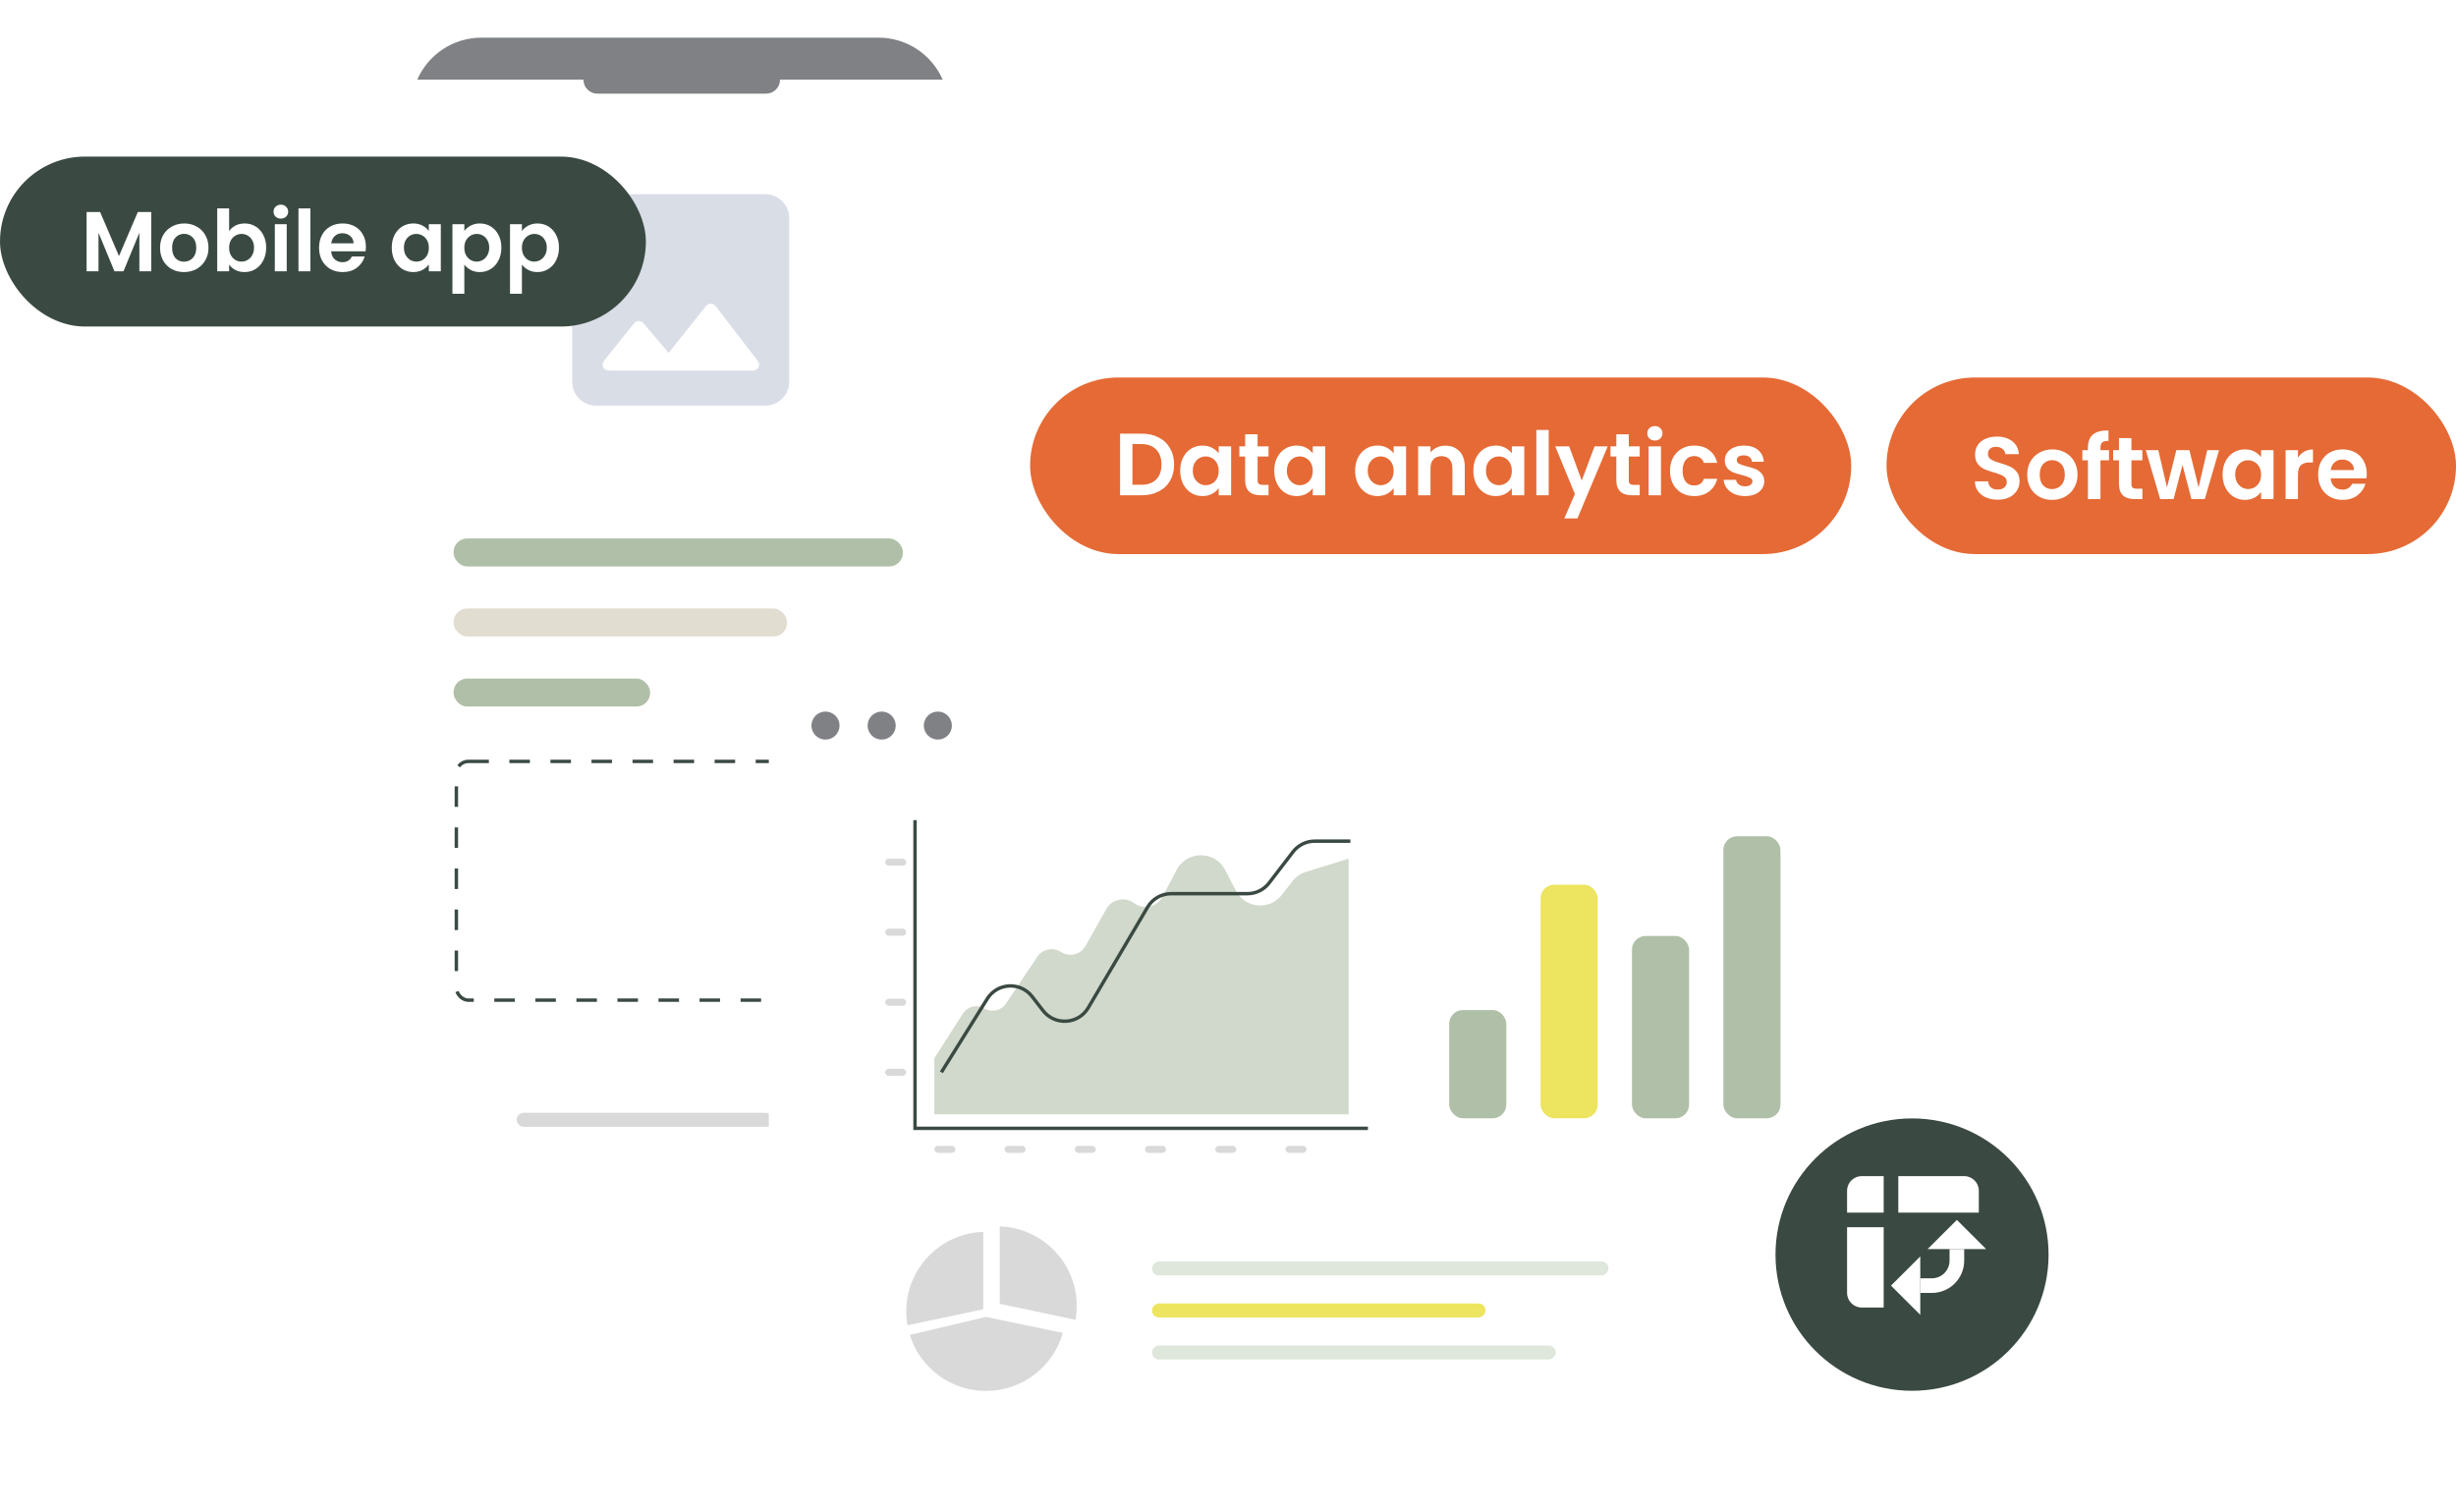 <svg width="718" height="442" viewBox="0 0 718 442" fill="none" xmlns="http://www.w3.org/2000/svg">
<g filter="url(#filter0_d_453_13321)">
<rect x="121.292" y="11" width="156.016" height="326.591" rx="12" fill="white"/>
</g>
<path d="M230.698 111.713V63.632C230.698 59.855 227.527 56.764 223.652 56.764H174.327C170.451 56.764 167.28 59.855 167.28 63.632V111.713C167.28 115.491 170.451 118.582 174.327 118.582H223.652C227.527 118.582 230.698 115.491 230.698 111.713ZM188.067 94.473L195.466 103.162L206.388 89.459C207.093 88.566 208.502 88.566 209.206 89.493L221.573 105.566C222.454 106.699 221.608 108.313 220.164 108.313H177.92C176.441 108.313 175.63 106.665 176.546 105.531L185.319 94.541C185.989 93.648 187.327 93.614 188.067 94.473Z" fill="#D9DDE6"/>
<path d="M170.56 23.286H121.974C125.141 16.054 132.376 11 140.794 11H256.779C265.197 11 272.432 16.054 275.599 23.286H228.039C228.039 25.547 226.201 27.381 223.933 27.381H174.665C172.398 27.381 170.56 25.547 170.56 23.286Z" fill="#7F8184"/>
<rect x="151.058" y="325.306" width="74.928" height="4.096" rx="2" fill="#D9D9D9"/>
<rect x="132.582" y="157.403" width="131.382" height="8.19" rx="4" fill="#B0C0A8"/>
<rect x="132.582" y="177.879" width="97.51" height="8.19" rx="4" fill="#E2DDD1"/>
<rect x="132.582" y="198.355" width="57.479" height="8.19" rx="4" fill="#B0C0A8"/>
<rect x="133.417" y="222.579" width="126.948" height="69.793" rx="3.5" stroke="#3A4A42" stroke-dasharray="6 6"/>
<g filter="url(#filter1_d_453_13321)">
<rect x="224.765" y="194.416" width="327.178" height="228.584" rx="12" fill="white"/>
</g>
<ellipse cx="241.33" cy="212.107" rx="4.106" ry="4.095" fill="#7F8184"/>
<ellipse cx="257.752" cy="212.107" rx="4.106" ry="4.095" fill="#7F8184"/>
<ellipse cx="274.175" cy="212.107" rx="4.106" ry="4.095" fill="#7F8184"/>
<rect x="242.355" y="223.369" width="167.306" height="125.927" rx="12" fill="white"/>
<path d="M273.149 309.368L281.488 296.297C282.846 294.169 285.651 293.507 287.817 294.803C289.95 296.08 292.71 295.46 294.091 293.393L303.221 279.733C304.76 277.43 307.862 276.788 310.189 278.29C312.645 279.875 315.929 279.062 317.362 276.514L323.421 265.741C325.065 262.818 328.905 262.007 331.59 264.016C334.32 266.059 338.229 265.182 339.825 262.168L344.009 254.27C347.03 248.567 355.213 248.604 358.182 254.335L361.313 260.38C363.999 265.566 371.156 266.219 374.737 261.606L377.838 257.61C378.844 256.314 380.224 255.358 381.792 254.873L394.267 251.012V325.749H273.149V309.368Z" fill="#D0D9CB"/>
<path d="M275.201 313.463L288.623 291.973C291.572 287.25 298.323 286.91 301.733 291.311L304.929 295.437C308.391 299.906 315.272 299.471 318.144 294.601L335.491 265.186C336.93 262.746 339.551 261.249 342.382 261.249H364.664C367.149 261.249 369.493 260.095 371.007 258.125L378.007 249.017C379.522 247.047 381.865 245.892 384.35 245.892H394.779" stroke="#3A4A42"/>
<path d="M267.503 239.75V329.844H399.911" stroke="#3A4A42"/>
<rect x="258.778" y="251.011" width="6.159" height="2.048" rx="1.024" fill="#D9D9D9"/>
<rect x="273.149" y="334.963" width="6.159" height="2.048" rx="1.024" fill="#D9D9D9"/>
<rect x="293.677" y="334.963" width="6.159" height="2.048" rx="1.024" fill="#D9D9D9"/>
<rect x="314.206" y="334.963" width="6.159" height="2.048" rx="1.024" fill="#D9D9D9"/>
<rect x="334.733" y="334.963" width="6.159" height="2.048" rx="1.024" fill="#D9D9D9"/>
<rect x="355.262" y="334.963" width="6.159" height="2.048" rx="1.024" fill="#D9D9D9"/>
<rect x="375.791" y="334.963" width="6.159" height="2.048" rx="1.024" fill="#D9D9D9"/>
<rect x="258.778" y="271.487" width="6.159" height="2.048" rx="1.024" fill="#D9D9D9"/>
<rect x="258.778" y="291.963" width="6.159" height="2.048" rx="1.024" fill="#D9D9D9"/>
<rect x="258.778" y="312.439" width="6.159" height="2.048" rx="1.024" fill="#D9D9D9"/>
<rect x="423.666" y="295.259" width="16.698" height="31.645" rx="4" fill="#B0C0A8"/>
<rect x="450.383" y="258.617" width="16.698" height="68.288" rx="4" fill="#EDE45F"/>
<rect x="477.1" y="273.607" width="16.698" height="53.298" rx="4" fill="#B0C0A8"/>
<rect x="503.817" y="244.46" width="16.698" height="82.445" rx="4" fill="#B0C0A8"/>
<rect x="470.22" y="368.748" width="4.096" height="133.434" rx="2.048" transform="rotate(90 470.22 368.748)" fill="#DFE6DC"/>
<rect x="434.295" y="381.034" width="4.096" height="97.51" rx="2.048" transform="rotate(90 434.295 381.034)" fill="#EDE45F"/>
<rect x="454.824" y="393.319" width="4.096" height="118.038" rx="2.048" transform="rotate(90 454.824 393.319)" fill="#DFE6DC"/>
<path fill-rule="evenodd" clip-rule="evenodd" d="M292.271 358.51C304.776 358.933 314.782 369.177 314.782 381.752C314.782 383.137 314.661 384.493 314.428 385.811L292.271 381.142V358.51ZM287.448 360.114C274.943 360.536 264.937 370.78 264.937 383.356C264.937 384.74 265.058 386.097 265.29 387.415L287.448 382.746V360.114ZM288.252 406.611C277.776 406.611 268.914 399.719 265.974 390.233L288.252 384.96L310.704 389.647C307.954 399.434 298.943 406.611 288.252 406.611Z" fill="#D9D9D9"/>
<rect x="301.146" y="110.358" width="240.046" height="51.613" rx="25.806" fill="#E56A35"/>
<path d="M333.746 126.771C335.639 126.771 337.299 127.141 338.727 127.881C340.173 128.621 341.283 129.679 342.057 131.055C342.849 132.414 343.244 133.997 343.244 135.804C343.244 137.61 342.849 139.193 342.057 140.552C341.283 141.894 340.173 142.935 338.727 143.675C337.299 144.414 335.639 144.784 333.746 144.784H327.448V126.771H333.746ZM333.617 141.713C335.51 141.713 336.972 141.197 338.005 140.165C339.037 139.133 339.553 137.679 339.553 135.804C339.553 133.928 339.037 132.466 338.005 131.417C336.972 130.35 335.51 129.817 333.617 129.817H331.061V141.713H333.617Z" fill="white"/>
<path d="M345.02 137.584C345.02 136.139 345.304 134.857 345.872 133.739C346.457 132.621 347.24 131.761 348.221 131.159C349.219 130.556 350.329 130.255 351.55 130.255C352.617 130.255 353.546 130.47 354.338 130.9C355.147 131.331 355.792 131.873 356.274 132.526V130.488H359.913V144.784H356.274V142.694C355.809 143.365 355.164 143.924 354.338 144.371C353.529 144.802 352.591 145.017 351.525 145.017C350.32 145.017 349.219 144.707 348.221 144.088C347.24 143.468 346.457 142.599 345.872 141.481C345.304 140.346 345.02 139.047 345.02 137.584ZM356.274 137.636C356.274 136.759 356.102 136.01 355.758 135.391C355.413 134.754 354.949 134.273 354.364 133.946C353.779 133.602 353.151 133.43 352.48 133.43C351.808 133.43 351.189 133.593 350.621 133.92C350.053 134.247 349.589 134.728 349.227 135.365C348.883 135.984 348.711 136.724 348.711 137.584C348.711 138.445 348.883 139.202 349.227 139.855C349.589 140.492 350.053 140.982 350.621 141.326C351.206 141.67 351.826 141.842 352.48 141.842C353.151 141.842 353.779 141.679 354.364 141.352C354.949 141.008 355.413 140.526 355.758 139.907C356.102 139.27 356.274 138.513 356.274 137.636Z" fill="white"/>
<path d="M367.65 133.455V140.371C367.65 140.853 367.762 141.206 367.985 141.43C368.226 141.636 368.622 141.739 369.173 141.739H370.85V144.784H368.579C365.533 144.784 364.01 143.305 364.01 140.346V133.455H362.307V130.488H364.01V126.952H367.65V130.488H370.85V133.455H367.65Z" fill="white"/>
<path d="M372.52 137.584C372.52 136.139 372.804 134.857 373.372 133.739C373.957 132.621 374.74 131.761 375.721 131.159C376.719 130.556 377.829 130.255 379.051 130.255C380.117 130.255 381.047 130.47 381.838 130.9C382.647 131.331 383.292 131.873 383.774 132.526V130.488H387.413V144.784H383.774V142.694C383.309 143.365 382.664 143.924 381.838 144.371C381.029 144.802 380.092 145.017 379.025 145.017C377.82 145.017 376.719 144.707 375.721 144.088C374.74 143.468 373.957 142.599 373.372 141.481C372.804 140.346 372.52 139.047 372.52 137.584ZM383.774 137.636C383.774 136.759 383.602 136.01 383.258 135.391C382.914 134.754 382.449 134.273 381.864 133.946C381.279 133.602 380.651 133.43 379.98 133.43C379.309 133.43 378.689 133.593 378.121 133.92C377.554 134.247 377.089 134.728 376.728 135.365C376.383 135.984 376.211 136.724 376.211 137.584C376.211 138.445 376.383 139.202 376.728 139.855C377.089 140.492 377.554 140.982 378.121 141.326C378.706 141.67 379.326 141.842 379.98 141.842C380.651 141.842 381.279 141.679 381.864 141.352C382.449 141.008 382.914 140.526 383.258 139.907C383.602 139.27 383.774 138.513 383.774 137.636Z" fill="white"/>
<path d="M396.164 137.584C396.164 136.139 396.448 134.857 397.016 133.739C397.601 132.621 398.384 131.761 399.365 131.159C400.363 130.556 401.473 130.255 402.694 130.255C403.761 130.255 404.69 130.47 405.482 130.9C406.291 131.331 406.936 131.873 407.418 132.526V130.488H411.057V144.784H407.418V142.694C406.953 143.365 406.308 143.924 405.482 144.371C404.673 144.802 403.735 145.017 402.668 145.017C401.464 145.017 400.363 144.707 399.365 144.088C398.384 143.468 397.601 142.599 397.016 141.481C396.448 140.346 396.164 139.047 396.164 137.584ZM407.418 137.636C407.418 136.759 407.246 136.01 406.902 135.391C406.557 134.754 406.093 134.273 405.508 133.946C404.923 133.602 404.295 133.43 403.623 133.43C402.952 133.43 402.333 133.593 401.765 133.92C401.197 134.247 400.733 134.728 400.371 135.365C400.027 135.984 399.855 136.724 399.855 137.584C399.855 138.445 400.027 139.202 400.371 139.855C400.733 140.492 401.197 140.982 401.765 141.326C402.35 141.67 402.97 141.842 403.623 141.842C404.295 141.842 404.923 141.679 405.508 141.352C406.093 141.008 406.557 140.526 406.902 139.907C407.246 139.27 407.418 138.513 407.418 137.636Z" fill="white"/>
<path d="M422.511 130.281C424.214 130.281 425.591 130.823 426.64 131.907C427.69 132.974 428.215 134.47 428.215 136.397V144.784H424.601V136.888C424.601 135.752 424.317 134.883 423.749 134.281C423.182 133.662 422.407 133.352 421.426 133.352C420.428 133.352 419.637 133.662 419.052 134.281C418.484 134.883 418.2 135.752 418.2 136.888V144.784H414.586V130.488H418.2V132.268C418.682 131.649 419.293 131.167 420.033 130.823C420.79 130.462 421.616 130.281 422.511 130.281Z" fill="white"/>
<path d="M430.722 137.584C430.722 136.139 431.006 134.857 431.574 133.739C432.159 132.621 432.942 131.761 433.923 131.159C434.921 130.556 436.031 130.255 437.252 130.255C438.319 130.255 439.248 130.47 440.04 130.9C440.849 131.331 441.494 131.873 441.976 132.526V130.488H445.615V144.784H441.976V142.694C441.511 143.365 440.866 143.924 440.04 144.371C439.231 144.802 438.293 145.017 437.226 145.017C436.022 145.017 434.921 144.707 433.923 144.088C432.942 143.468 432.159 142.599 431.574 141.481C431.006 140.346 430.722 139.047 430.722 137.584ZM441.976 137.636C441.976 136.759 441.804 136.01 441.46 135.391C441.115 134.754 440.651 134.273 440.066 133.946C439.481 133.602 438.853 133.43 438.181 133.43C437.51 133.43 436.891 133.593 436.323 133.92C435.755 134.247 435.291 134.728 434.929 135.365C434.585 135.984 434.413 136.724 434.413 137.584C434.413 138.445 434.585 139.202 434.929 139.855C435.291 140.492 435.755 140.982 436.323 141.326C436.908 141.67 437.528 141.842 438.181 141.842C438.853 141.842 439.481 141.679 440.066 141.352C440.651 141.008 441.115 140.526 441.46 139.907C441.804 139.27 441.976 138.513 441.976 137.636Z" fill="white"/>
<path d="M452.758 125.688V144.784H449.144V125.688H452.758Z" fill="white"/>
<path d="M470.008 130.488L461.155 151.546H457.309L460.407 144.423L454.676 130.488H458.729L462.42 140.475L466.162 130.488H470.008Z" fill="white"/>
<path d="M476.164 133.455V140.371C476.164 140.853 476.275 141.206 476.499 141.43C476.74 141.636 477.136 141.739 477.686 141.739H479.364V144.784H477.093C474.047 144.784 472.524 143.305 472.524 140.346V133.455H470.821V130.488H472.524V126.952H476.164V130.488H479.364V133.455H476.164Z" fill="white"/>
<path d="M483.796 128.784C483.159 128.784 482.626 128.586 482.196 128.191C481.783 127.778 481.576 127.27 481.576 126.668C481.576 126.066 481.783 125.567 482.196 125.171C482.626 124.759 483.159 124.552 483.796 124.552C484.433 124.552 484.957 124.759 485.37 125.171C485.801 125.567 486.016 126.066 486.016 126.668C486.016 127.27 485.801 127.778 485.37 128.191C484.957 128.586 484.433 128.784 483.796 128.784ZM485.577 130.488V144.784H481.963V130.488H485.577Z" fill="white"/>
<path d="M488.218 137.636C488.218 136.156 488.519 134.866 489.121 133.765C489.724 132.647 490.558 131.786 491.625 131.184C492.692 130.565 493.914 130.255 495.29 130.255C497.063 130.255 498.525 130.703 499.678 131.597C500.848 132.475 501.631 133.713 502.027 135.313H498.13C497.923 134.694 497.57 134.212 497.071 133.868C496.589 133.507 495.987 133.326 495.264 133.326C494.232 133.326 493.415 133.705 492.812 134.462C492.21 135.202 491.909 136.26 491.909 137.636C491.909 138.995 492.21 140.053 492.812 140.81C493.415 141.55 494.232 141.92 495.264 141.92C496.727 141.92 497.682 141.266 498.13 139.959H502.027C501.631 141.507 500.848 142.737 499.678 143.649C498.508 144.561 497.045 145.017 495.29 145.017C493.914 145.017 492.692 144.716 491.625 144.113C490.558 143.494 489.724 142.634 489.121 141.533C488.519 140.414 488.218 139.116 488.218 137.636Z" fill="white"/>
<path d="M510.146 145.017C508.976 145.017 507.927 144.81 506.997 144.397C506.068 143.967 505.328 143.391 504.778 142.668C504.244 141.946 503.952 141.146 503.9 140.268H507.539C507.608 140.819 507.875 141.275 508.34 141.636C508.821 141.997 509.415 142.178 510.12 142.178C510.809 142.178 511.342 142.04 511.721 141.765C512.117 141.49 512.314 141.137 512.314 140.707C512.314 140.242 512.074 139.898 511.592 139.675C511.127 139.434 510.379 139.176 509.346 138.9C508.279 138.642 507.402 138.376 506.713 138.1C506.042 137.825 505.457 137.404 504.958 136.836C504.476 136.268 504.236 135.503 504.236 134.539C504.236 133.748 504.459 133.025 504.907 132.371C505.371 131.718 506.025 131.202 506.868 130.823C507.729 130.445 508.735 130.255 509.888 130.255C511.592 130.255 512.951 130.685 513.966 131.546C514.982 132.389 515.541 133.533 515.644 134.978H512.185C512.134 134.41 511.893 133.963 511.463 133.636C511.05 133.292 510.49 133.12 509.785 133.12C509.131 133.12 508.623 133.24 508.262 133.481C507.918 133.722 507.746 134.057 507.746 134.488C507.746 134.969 507.987 135.339 508.469 135.597C508.95 135.838 509.699 136.088 510.714 136.346C511.747 136.604 512.598 136.87 513.269 137.146C513.941 137.421 514.517 137.851 514.999 138.436C515.498 139.004 515.756 139.761 515.773 140.707C515.773 141.533 515.541 142.273 515.076 142.926C514.629 143.58 513.975 144.096 513.115 144.475C512.271 144.836 511.282 145.017 510.146 145.017Z" fill="white"/>
<rect x="551.517" y="110.358" width="166.484" height="51.613" rx="25.806" fill="#E56A35"/>
<path d="M584.039 146.079C582.783 146.079 581.647 145.864 580.632 145.434C579.634 145.004 578.842 144.385 578.257 143.576C577.672 142.767 577.371 141.813 577.354 140.711H581.225C581.277 141.451 581.535 142.036 582 142.466C582.481 142.896 583.135 143.111 583.961 143.111C584.804 143.111 585.467 142.914 585.949 142.518C586.431 142.105 586.671 141.572 586.671 140.918C586.671 140.385 586.508 139.946 586.181 139.602C585.854 139.258 585.441 138.991 584.942 138.802C584.46 138.595 583.789 138.372 582.929 138.131C581.759 137.787 580.804 137.451 580.064 137.124C579.341 136.78 578.713 136.273 578.179 135.602C577.663 134.914 577.405 134.002 577.405 132.866C577.405 131.8 577.672 130.871 578.205 130.079C578.739 129.288 579.487 128.686 580.451 128.273C581.415 127.843 582.516 127.628 583.755 127.628C585.613 127.628 587.119 128.083 588.272 128.995C589.442 129.89 590.087 131.146 590.208 132.763H586.233C586.198 132.144 585.932 131.636 585.432 131.24C584.951 130.828 584.305 130.621 583.497 130.621C582.791 130.621 582.223 130.802 581.793 131.163C581.38 131.524 581.174 132.049 581.174 132.737C581.174 133.219 581.328 133.623 581.638 133.95C581.965 134.26 582.361 134.518 582.826 134.724C583.307 134.914 583.978 135.137 584.839 135.395C586.009 135.739 586.964 136.083 587.704 136.428C588.444 136.772 589.08 137.288 589.614 137.976C590.147 138.664 590.414 139.567 590.414 140.686C590.414 141.649 590.165 142.544 589.666 143.37C589.167 144.195 588.435 144.858 587.472 145.357C586.508 145.838 585.364 146.079 584.039 146.079Z" fill="white"/>
<path d="M599.897 146.131C598.52 146.131 597.281 145.83 596.18 145.228C595.078 144.608 594.209 143.739 593.573 142.621C592.953 141.503 592.644 140.213 592.644 138.75C592.644 137.288 592.962 135.997 593.599 134.879C594.252 133.761 595.139 132.901 596.257 132.299C597.376 131.679 598.623 131.369 600 131.369C601.376 131.369 602.624 131.679 603.742 132.299C604.861 132.901 605.739 133.761 606.375 134.879C607.029 135.997 607.356 137.288 607.356 138.75C607.356 140.213 607.02 141.503 606.349 142.621C605.696 143.739 604.801 144.608 603.665 145.228C602.547 145.83 601.29 146.131 599.897 146.131ZM599.897 142.982C600.55 142.982 601.161 142.828 601.729 142.518C602.314 142.191 602.779 141.709 603.123 141.073C603.467 140.436 603.639 139.662 603.639 138.75C603.639 137.391 603.278 136.35 602.555 135.628C601.85 134.888 600.981 134.518 599.948 134.518C598.916 134.518 598.047 134.888 597.341 135.628C596.653 136.35 596.309 137.391 596.309 138.75C596.309 140.109 596.644 141.159 597.315 141.899C598.004 142.621 598.864 142.982 599.897 142.982Z" fill="white"/>
<path d="M616.563 134.57H614.059V145.899H610.394V134.57H608.768V131.602H610.394V130.879C610.394 129.124 610.893 127.834 611.891 127.008C612.889 126.182 614.395 125.795 616.408 125.847V128.892C615.53 128.875 614.92 129.021 614.575 129.331C614.231 129.64 614.059 130.2 614.059 131.008V131.602H616.563V134.57Z" fill="white"/>
<path d="M623.112 134.57V141.486C623.112 141.967 623.224 142.32 623.447 142.544C623.688 142.75 624.084 142.853 624.635 142.853H626.312V145.899H624.041C620.995 145.899 619.472 144.419 619.472 141.46V134.57H617.769V131.602H619.472V128.066H623.112V131.602H626.312V134.57H623.112Z" fill="white"/>
<path d="M648.735 131.602L644.553 145.899H640.656L638.049 135.911L635.442 145.899H631.519L627.311 131.602H630.977L633.506 142.492L636.242 131.602H640.062L642.747 142.466L645.276 131.602H648.735Z" fill="white"/>
<path d="M649.761 138.699C649.761 137.253 650.045 135.972 650.613 134.853C651.198 133.735 651.981 132.875 652.961 132.273C653.959 131.671 655.069 131.369 656.291 131.369C657.358 131.369 658.287 131.585 659.079 132.015C659.887 132.445 660.533 132.987 661.015 133.64V131.602H664.654V145.899H661.015V143.808C660.55 144.479 659.905 145.038 659.079 145.486C658.27 145.916 657.332 146.131 656.265 146.131C655.061 146.131 653.959 145.821 652.961 145.202C651.981 144.582 651.198 143.714 650.613 142.595C650.045 141.46 649.761 140.161 649.761 138.699ZM661.015 138.75C661.015 137.873 660.842 137.124 660.498 136.505C660.154 135.868 659.69 135.387 659.104 135.06C658.519 134.716 657.891 134.544 657.22 134.544C656.549 134.544 655.93 134.707 655.362 135.034C654.794 135.361 654.329 135.843 653.968 136.479C653.624 137.099 653.452 137.838 653.452 138.699C653.452 139.559 653.624 140.316 653.968 140.97C654.329 141.606 654.794 142.096 655.362 142.441C655.947 142.785 656.566 142.957 657.22 142.957C657.891 142.957 658.519 142.793 659.104 142.466C659.69 142.122 660.154 141.64 660.498 141.021C660.842 140.385 661.015 139.628 661.015 138.75Z" fill="white"/>
<path d="M671.797 133.821C672.261 133.064 672.864 132.471 673.604 132.04C674.361 131.61 675.221 131.395 676.185 131.395V135.189H675.23C674.094 135.189 673.234 135.456 672.649 135.989C672.081 136.522 671.797 137.451 671.797 138.776V145.899H668.183V131.602H671.797V133.821Z" fill="white"/>
<path d="M691.912 138.44C691.912 138.957 691.877 139.421 691.808 139.834H681.355C681.441 140.866 681.802 141.675 682.439 142.26C683.075 142.845 683.858 143.137 684.788 143.137C686.13 143.137 687.085 142.561 687.653 141.408H691.55C691.137 142.785 690.346 143.92 689.176 144.815C688.005 145.692 686.569 146.131 684.865 146.131C683.488 146.131 682.25 145.83 681.148 145.228C680.064 144.608 679.212 143.739 678.593 142.621C677.991 141.503 677.689 140.213 677.689 138.75C677.689 137.271 677.991 135.972 678.593 134.853C679.195 133.735 680.038 132.875 681.122 132.273C682.206 131.671 683.454 131.369 684.865 131.369C686.224 131.369 687.438 131.662 688.504 132.247C689.589 132.832 690.423 133.666 691.008 134.75C691.61 135.817 691.912 137.047 691.912 138.44ZM688.169 137.408C688.152 136.479 687.816 135.739 687.162 135.189C686.508 134.621 685.708 134.337 684.762 134.337C683.867 134.337 683.11 134.613 682.49 135.163C681.888 135.696 681.518 136.445 681.381 137.408H688.169Z" fill="white"/>
<rect y="45.775" width="188.817" height="49.679" rx="24.84" fill="#3A4A42"/>
<path d="M44.223 61.971V79.309H40.745V68.032L36.099 79.309H33.465L28.795 68.032V79.309H25.316V61.971H29.267L34.782 74.862L40.297 61.971H44.223Z" fill="white"/>
<path d="M53.773 79.532C52.448 79.532 51.256 79.243 50.196 78.663C49.136 78.067 48.299 77.231 47.687 76.154C47.09 75.078 46.792 73.836 46.792 72.428C46.792 71.021 47.099 69.779 47.711 68.702C48.341 67.626 49.194 66.798 50.27 66.218C51.347 65.622 52.548 65.324 53.873 65.324C55.198 65.324 56.399 65.622 57.475 66.218C58.552 66.798 59.397 67.626 60.009 68.702C60.639 69.779 60.953 71.021 60.953 72.428C60.953 73.836 60.63 75.078 59.984 76.154C59.355 77.231 58.494 78.067 57.401 78.663C56.324 79.243 55.115 79.532 53.773 79.532ZM53.773 76.502C54.403 76.502 54.991 76.353 55.537 76.055C56.1 75.74 56.548 75.276 56.879 74.664C57.21 74.051 57.376 73.306 57.376 72.428C57.376 71.12 57.028 70.118 56.332 69.423C55.653 68.711 54.817 68.355 53.823 68.355C52.829 68.355 51.993 68.711 51.314 69.423C50.651 70.118 50.32 71.12 50.32 72.428C50.32 73.736 50.643 74.747 51.289 75.459C51.952 76.154 52.78 76.502 53.773 76.502Z" fill="white"/>
<path d="M66.983 67.56C67.43 66.897 68.043 66.359 68.822 65.945C69.617 65.531 70.519 65.324 71.529 65.324C72.706 65.324 73.766 65.614 74.71 66.194C75.67 66.773 76.424 67.601 76.97 68.677C77.534 69.737 77.815 70.971 77.815 72.379C77.815 73.786 77.534 75.036 76.97 76.129C76.424 77.206 75.67 78.042 74.71 78.638C73.766 79.234 72.706 79.532 71.529 79.532C70.503 79.532 69.6 79.334 68.822 78.936C68.06 78.522 67.447 77.992 66.983 77.347V79.309H63.505V60.928H66.983V67.56ZM74.262 72.379C74.262 71.55 74.088 70.838 73.741 70.242C73.409 69.63 72.962 69.166 72.399 68.851C71.853 68.537 71.256 68.379 70.61 68.379C69.981 68.379 69.385 68.545 68.822 68.876C68.275 69.191 67.828 69.654 67.48 70.267C67.149 70.88 66.983 71.6 66.983 72.428C66.983 73.256 67.149 73.977 67.48 74.589C67.828 75.202 68.275 75.674 68.822 76.005C69.385 76.32 69.981 76.477 70.61 76.477C71.256 76.477 71.853 76.311 72.399 75.98C72.962 75.649 73.409 75.177 73.741 74.564C74.088 73.952 74.262 73.223 74.262 72.379Z" fill="white"/>
<path d="M82.107 63.908C81.494 63.908 80.98 63.718 80.566 63.337C80.169 62.94 79.97 62.451 79.97 61.871C79.97 61.292 80.169 60.812 80.566 60.431C80.98 60.033 81.494 59.834 82.107 59.834C82.719 59.834 83.225 60.033 83.622 60.431C84.036 60.812 84.243 61.292 84.243 61.871C84.243 62.451 84.036 62.94 83.622 63.337C83.225 63.718 82.719 63.908 82.107 63.908ZM83.821 65.548V79.309H80.343V65.548H83.821Z" fill="white"/>
<path d="M90.736 60.928V79.309H87.257V60.928H90.736Z" fill="white"/>
<path d="M106.967 72.13C106.967 72.627 106.934 73.074 106.867 73.472H96.805C96.888 74.465 97.236 75.243 97.849 75.806C98.462 76.369 99.215 76.651 100.11 76.651C101.402 76.651 102.321 76.096 102.867 74.987H106.619C106.221 76.311 105.46 77.404 104.333 78.266C103.207 79.11 101.824 79.532 100.184 79.532C98.859 79.532 97.667 79.243 96.607 78.663C95.563 78.067 94.743 77.231 94.147 76.154C93.567 75.078 93.278 73.836 93.278 72.428C93.278 71.004 93.567 69.754 94.147 68.677C94.727 67.601 95.538 66.773 96.582 66.194C97.625 65.614 98.826 65.324 100.184 65.324C101.493 65.324 102.66 65.606 103.687 66.169C104.731 66.732 105.534 67.535 106.097 68.578C106.677 69.605 106.967 70.789 106.967 72.13ZM103.364 71.137C103.348 70.242 103.025 69.53 102.395 69C101.766 68.454 100.996 68.181 100.085 68.181C99.224 68.181 98.495 68.446 97.899 68.975C97.319 69.489 96.963 70.209 96.83 71.137H103.364Z" fill="white"/>
<path d="M114.531 72.379C114.531 70.987 114.804 69.754 115.351 68.677C115.914 67.601 116.668 66.773 117.612 66.194C118.572 65.614 119.641 65.324 120.817 65.324C121.844 65.324 122.738 65.531 123.5 65.945C124.278 66.359 124.899 66.881 125.363 67.51V65.548H128.866V79.309H125.363V77.297C124.916 77.943 124.295 78.481 123.5 78.911C122.721 79.325 121.819 79.532 120.792 79.532C119.632 79.532 118.572 79.234 117.612 78.638C116.668 78.042 115.914 77.206 115.351 76.129C114.804 75.036 114.531 73.786 114.531 72.379ZM125.363 72.428C125.363 71.584 125.198 70.863 124.866 70.267C124.535 69.654 124.088 69.191 123.525 68.876C122.962 68.545 122.357 68.379 121.711 68.379C121.065 68.379 120.469 68.537 119.922 68.851C119.376 69.166 118.929 69.63 118.581 70.242C118.249 70.838 118.084 71.55 118.084 72.379C118.084 73.207 118.249 73.935 118.581 74.564C118.929 75.177 119.376 75.649 119.922 75.98C120.485 76.311 121.082 76.477 121.711 76.477C122.357 76.477 122.962 76.32 123.525 76.005C124.088 75.674 124.535 75.21 124.866 74.614C125.198 74.001 125.363 73.273 125.363 72.428Z" fill="white"/>
<path d="M135.742 67.535C136.189 66.906 136.802 66.384 137.58 65.97C138.375 65.539 139.278 65.324 140.288 65.324C141.464 65.324 142.524 65.614 143.468 66.194C144.429 66.773 145.182 67.601 145.729 68.677C146.292 69.737 146.574 70.971 146.574 72.379C146.574 73.786 146.292 75.036 145.729 76.129C145.182 77.206 144.429 78.042 143.468 78.638C142.524 79.234 141.464 79.532 140.288 79.532C139.278 79.532 138.383 79.325 137.605 78.911C136.843 78.497 136.222 77.976 135.742 77.347V85.866H132.263V65.548H135.742V67.535ZM143.021 72.379C143.021 71.55 142.847 70.838 142.499 70.242C142.168 69.63 141.721 69.166 141.158 68.851C140.611 68.537 140.015 68.379 139.369 68.379C138.739 68.379 138.143 68.545 137.58 68.876C137.033 69.191 136.586 69.654 136.238 70.267C135.907 70.88 135.742 71.6 135.742 72.428C135.742 73.256 135.907 73.977 136.238 74.589C136.586 75.202 137.033 75.674 137.58 76.005C138.143 76.32 138.739 76.477 139.369 76.477C140.015 76.477 140.611 76.311 141.158 75.98C141.721 75.649 142.168 75.177 142.499 74.564C142.847 73.952 143.021 73.223 143.021 72.379Z" fill="white"/>
<path d="M152.579 67.535C153.027 66.906 153.639 66.384 154.418 65.97C155.213 65.539 156.116 65.324 157.126 65.324C158.302 65.324 159.362 65.614 160.306 66.194C161.267 66.773 162.02 67.601 162.567 68.677C163.13 69.737 163.411 70.971 163.411 72.379C163.411 73.786 163.13 75.036 162.567 76.129C162.02 77.206 161.267 78.042 160.306 78.638C159.362 79.234 158.302 79.532 157.126 79.532C156.116 79.532 155.221 79.325 154.443 78.911C153.681 78.497 153.06 77.976 152.579 77.347V85.866H149.101V65.548H152.579V67.535ZM159.859 72.379C159.859 71.55 159.685 70.838 159.337 70.242C159.006 69.63 158.559 69.166 157.995 68.851C157.449 68.537 156.853 68.379 156.207 68.379C155.577 68.379 154.981 68.545 154.418 68.876C153.871 69.191 153.424 69.654 153.076 70.267C152.745 70.88 152.579 71.6 152.579 72.428C152.579 73.256 152.745 73.977 153.076 74.589C153.424 75.202 153.871 75.674 154.418 76.005C154.981 76.32 155.577 76.477 156.207 76.477C156.853 76.477 157.449 76.311 157.995 75.98C158.559 75.649 159.006 75.177 159.337 74.564C159.685 73.952 159.859 73.223 159.859 72.379Z" fill="white"/>
<g filter="url(#filter2_d_453_13321)">
<ellipse cx="558.974" cy="362.755" rx="39.915" ry="39.813" fill="#3A4A42"/>
</g>
<path d="M554.962 354.483H578.501V348.079C578.501 345.732 576.575 343.811 574.221 343.811H554.962V354.483ZM539.983 354.483H550.682V343.811H544.263C541.909 343.811 539.983 345.732 539.983 348.079V354.483ZM544.263 382.23H550.682V358.752H539.983V377.962C539.983 380.309 541.909 382.23 544.263 382.23ZM561.382 384.365L552.822 375.827L561.382 367.289V384.365ZM563.522 365.155L572.081 356.617L580.641 365.155H563.522Z" fill="white"/>
<path d="M564.763 377.961H561.382V373.692H564.763C567.609 373.692 569.942 371.387 569.942 368.527V365.155H574.222V368.527C574.222 373.735 569.985 377.961 564.763 377.961Z" fill="white"/>
<defs>
<filter id="filter0_d_453_13321" x="106.292" y="0" width="186.016" height="356.591" filterUnits="userSpaceOnUse" color-interpolation-filters="sRGB">
<feFlood flood-opacity="0" result="BackgroundImageFix"/>
<feColorMatrix in="SourceAlpha" type="matrix" values="0 0 0 0 0 0 0 0 0 0 0 0 0 0 0 0 0 0 127 0" result="hardAlpha"/>
<feOffset dy="4"/>
<feGaussianBlur stdDeviation="7.5"/>
<feComposite in2="hardAlpha" operator="out"/>
<feColorMatrix type="matrix" values="0 0 0 0 0 0 0 0 0 0 0 0 0 0 0 0 0 0 0.2 0"/>
<feBlend mode="normal" in2="BackgroundImageFix" result="effect1_dropShadow_453_13321"/>
<feBlend mode="normal" in="SourceGraphic" in2="effect1_dropShadow_453_13321" result="shape"/>
</filter>
<filter id="filter1_d_453_13321" x="209.765" y="183.416" width="357.178" height="258.584" filterUnits="userSpaceOnUse" color-interpolation-filters="sRGB">
<feFlood flood-opacity="0" result="BackgroundImageFix"/>
<feColorMatrix in="SourceAlpha" type="matrix" values="0 0 0 0 0 0 0 0 0 0 0 0 0 0 0 0 0 0 127 0" result="hardAlpha"/>
<feOffset dy="4"/>
<feGaussianBlur stdDeviation="7.5"/>
<feComposite in2="hardAlpha" operator="out"/>
<feColorMatrix type="matrix" values="0 0 0 0 0 0 0 0 0 0 0 0 0 0 0 0 0 0 0.2 0"/>
<feBlend mode="normal" in2="BackgroundImageFix" result="effect1_dropShadow_453_13321"/>
<feBlend mode="normal" in="SourceGraphic" in2="effect1_dropShadow_453_13321" result="shape"/>
</filter>
<filter id="filter2_d_453_13321" x="504.059" y="311.941" width="109.831" height="109.627" filterUnits="userSpaceOnUse" color-interpolation-filters="sRGB">
<feFlood flood-opacity="0" result="BackgroundImageFix"/>
<feColorMatrix in="SourceAlpha" type="matrix" values="0 0 0 0 0 0 0 0 0 0 0 0 0 0 0 0 0 0 127 0" result="hardAlpha"/>
<feOffset dy="4"/>
<feGaussianBlur stdDeviation="7.5"/>
<feComposite in2="hardAlpha" operator="out"/>
<feColorMatrix type="matrix" values="0 0 0 0 0 0 0 0 0 0 0 0 0 0 0 0 0 0 0.2 0"/>
<feBlend mode="normal" in2="BackgroundImageFix" result="effect1_dropShadow_453_13321"/>
<feBlend mode="normal" in="SourceGraphic" in2="effect1_dropShadow_453_13321" result="shape"/>
</filter>
</defs>
</svg>
